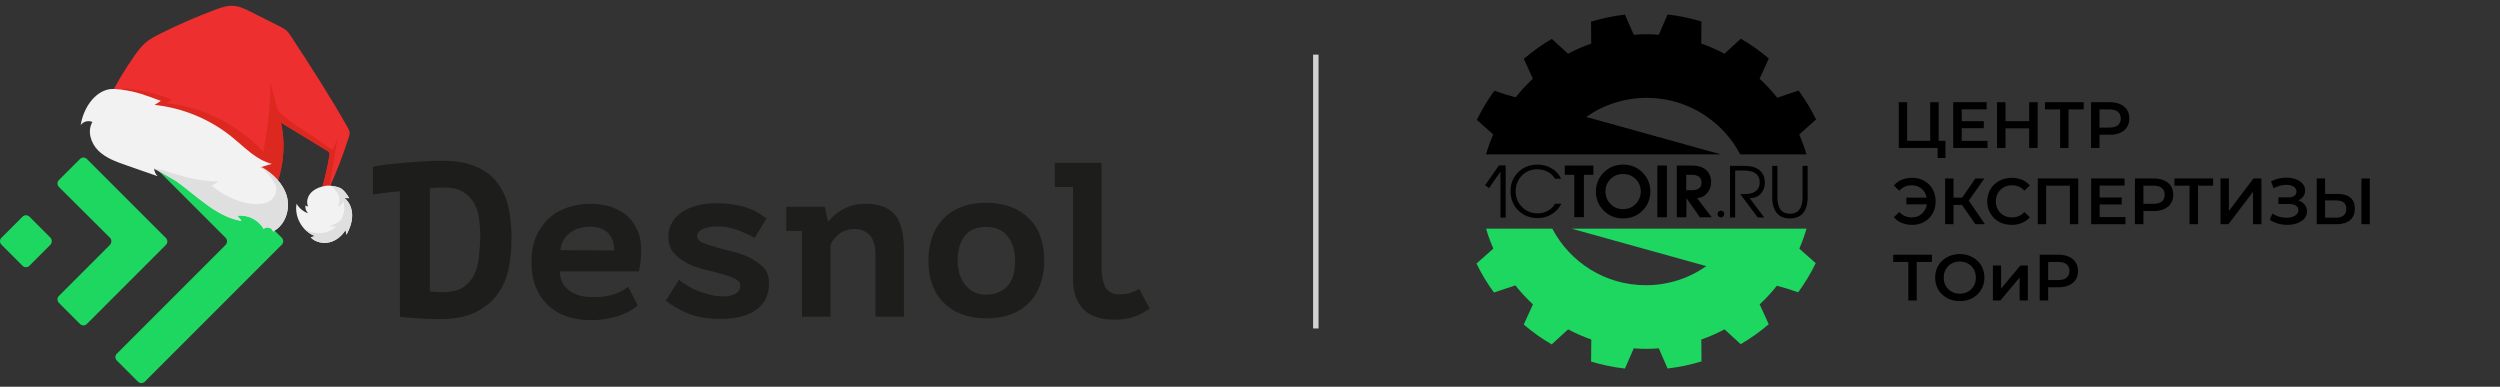 <?xml version="1.0" encoding="UTF-8"?> <svg xmlns="http://www.w3.org/2000/svg" width="459" height="71" viewBox="0 0 459 71" fill="none"><rect x="0" y="0" width="459" height="71" fill="#333333" stroke="none"/><path d="M91.348 33.6C90.385 32.316 89.101 31.308 87.45 30.62C85.799 29.886 83.736 29.519 81.259 29.519C80.617 29.519 79.883 29.519 79.058 29.565C79.058 29.565 78.829 29.565 78.416 29.611C77.82 29.611 77.27 29.657 76.719 29.703C75.94 29.748 75.252 29.794 74.656 29.84C74.243 29.886 73.876 29.932 73.647 29.932C71.767 30.115 69.749 30.299 68.465 30.62V35.71C68.465 35.71 70.758 35.343 73.418 35.114V58.18C73.784 58.226 74.243 58.272 74.931 58.318C75.573 58.364 76.261 58.41 76.949 58.456C77.636 58.501 78.324 58.547 79.012 58.547C79.7 58.593 80.25 58.593 80.663 58.593C83.369 58.593 85.616 58.18 87.312 57.309C89.055 56.484 90.385 55.337 91.394 53.961C92.357 52.586 93.045 50.981 93.412 49.238C93.733 47.45 93.916 45.615 93.916 43.781C93.916 41.717 93.733 39.837 93.366 38.14C92.999 36.352 92.311 34.884 91.348 33.6ZM87.909 47.312C87.771 48.504 87.496 49.559 87.037 50.476C86.579 51.439 85.891 52.173 84.974 52.769C84.057 53.365 82.818 53.64 81.259 53.64H80.755C80.525 53.64 80.296 53.594 80.113 53.594C79.883 53.594 79.654 53.549 79.425 53.549C79.196 53.549 79.058 53.503 78.921 53.503V34.563C79.15 34.518 79.517 34.518 80.021 34.472C80.525 34.426 80.984 34.426 81.534 34.426C83.048 34.426 84.286 34.701 85.157 35.297C86.028 35.893 86.716 36.627 87.175 37.544C87.633 38.461 87.909 39.47 88 40.571C88.138 41.671 88.184 42.726 88.184 43.735C88.138 44.927 88.046 46.12 87.909 47.312Z" fill="#1D1D1B"></path><path d="M114.599 39.195C113.682 38.553 112.673 38.095 111.619 37.819C110.518 37.544 109.463 37.407 108.454 37.407C106.941 37.407 105.519 37.636 104.189 38.095C102.86 38.553 101.713 39.195 100.75 40.112C99.787 40.984 99.007 42.13 98.411 43.46C97.861 44.79 97.586 46.349 97.586 48.138C97.586 49.788 97.815 51.302 98.32 52.586C98.824 53.87 99.558 55.016 100.475 55.933C101.438 56.851 102.584 57.584 103.914 58.043C105.29 58.547 106.803 58.777 108.546 58.777C109.555 58.777 110.472 58.685 111.389 58.547C112.261 58.364 113.086 58.18 113.82 57.905C114.553 57.63 115.195 57.355 115.746 57.034C116.296 56.713 116.755 56.392 117.076 56.071L115.333 52.632C114.691 53.182 113.866 53.641 112.811 54.007C111.756 54.374 110.472 54.558 108.821 54.558C107.996 54.558 107.262 54.466 106.528 54.282C105.795 54.099 105.198 53.824 104.648 53.457C104.098 53.09 103.639 52.586 103.318 51.99C102.997 51.394 102.814 50.66 102.768 49.834H117.305C117.58 48.504 117.718 47.22 117.718 46.074C117.718 44.377 117.442 43.001 116.846 41.901C116.25 40.709 115.516 39.837 114.599 39.195ZM102.905 45.936C102.951 45.248 103.135 44.652 103.456 44.102C103.777 43.552 104.19 43.093 104.694 42.726C105.198 42.359 105.749 42.084 106.345 41.901C106.941 41.717 107.629 41.626 108.317 41.626C109.83 41.626 110.931 42.038 111.664 42.818C112.398 43.598 112.765 44.652 112.765 45.982L102.905 45.936Z" fill="#1D1D1B"></path><path d="M137.756 47.358C136.793 46.899 135.738 46.487 134.592 46.211C133.445 45.936 132.39 45.661 131.427 45.386C130.464 45.111 129.639 44.836 128.997 44.56C128.355 44.285 127.988 43.873 127.988 43.414C127.988 42.818 128.355 42.359 129.043 42.038C129.731 41.763 130.648 41.58 131.794 41.58C132.39 41.58 133.033 41.626 133.675 41.763C134.317 41.901 134.913 42.084 135.509 42.268C136.105 42.497 136.655 42.726 137.16 42.956C137.664 43.231 138.169 43.46 138.535 43.689L140.737 40.112C140.37 39.837 139.911 39.562 139.407 39.195C138.902 38.874 138.26 38.553 137.527 38.278C136.793 38.003 135.922 37.773 134.913 37.59C133.904 37.407 132.757 37.315 131.427 37.315C130.189 37.315 129.043 37.453 127.988 37.728C126.933 38.003 126.016 38.416 125.237 38.92C124.457 39.424 123.861 40.066 123.402 40.846C122.944 41.58 122.714 42.451 122.714 43.46C122.714 44.652 123.035 45.661 123.723 46.441C124.365 47.22 125.191 47.816 126.154 48.321C127.117 48.825 128.172 49.192 129.318 49.467C130.464 49.742 131.519 50.018 132.482 50.293C133.445 50.568 134.271 50.843 134.913 51.164C135.555 51.485 135.922 51.898 135.922 52.448C135.922 53.136 135.601 53.64 135.004 53.961C134.408 54.237 133.629 54.42 132.803 54.42C131.978 54.42 131.198 54.328 130.373 54.099C129.547 53.916 128.768 53.64 128.034 53.365C127.3 53.09 126.658 52.723 126.062 52.356C125.466 51.989 125.007 51.669 124.686 51.347L122.256 55.154C123.265 56.071 124.64 56.85 126.291 57.538C127.988 58.226 129.96 58.547 132.299 58.547C135.234 58.547 137.435 57.951 138.948 56.805C140.462 55.658 141.195 54.053 141.195 51.989C141.195 50.797 140.874 49.834 140.186 49.1C139.499 48.459 138.719 47.862 137.756 47.358Z" fill="#1D1D1B"></path><path d="M164.078 39.149C163.482 38.553 162.703 38.095 161.831 37.819C160.96 37.544 160.043 37.407 159.034 37.407C157.429 37.407 156.053 37.728 154.861 38.37C153.714 39.012 152.797 39.745 152.201 40.617H152.018L151.422 37.957H144.359V42.405H147.248V58.135H152.476V45.065C152.751 44.194 153.348 43.506 154.127 42.91C154.953 42.314 155.87 42.038 156.833 42.038C157.979 42.038 158.896 42.405 159.63 43.139C160.364 43.873 160.731 45.065 160.731 46.67V58.135H165.959V45.569C165.959 44.01 165.775 42.68 165.408 41.626C165.179 40.571 164.675 39.745 164.078 39.149Z" fill="#1D1D1B"></path><path d="M188.978 40.158C188.061 39.241 186.96 38.507 185.63 38.003C184.3 37.498 182.787 37.223 181.09 37.223C179.485 37.223 178.018 37.452 176.734 37.911C175.45 38.37 174.303 39.057 173.386 39.975C172.423 40.892 171.735 41.992 171.231 43.322C170.726 44.652 170.451 46.166 170.451 47.816C170.451 49.467 170.68 50.843 171.139 52.173C171.598 53.503 172.285 54.603 173.203 55.52C174.12 56.438 175.22 57.171 176.55 57.676C177.88 58.18 179.393 58.455 181.09 58.455C182.695 58.455 184.163 58.226 185.447 57.768C186.731 57.309 187.877 56.621 188.794 55.704C189.757 54.787 190.445 53.686 190.95 52.356C191.454 51.026 191.729 49.513 191.729 47.862C191.729 46.211 191.5 44.836 191.041 43.506C190.583 42.176 189.895 41.075 188.978 40.158ZM184.896 52.586C183.933 53.594 182.649 54.099 181.09 54.099C180.265 54.099 179.531 53.961 178.889 53.64C178.247 53.319 177.697 52.907 177.238 52.31C176.78 51.76 176.413 51.072 176.183 50.339C175.954 49.605 175.817 48.779 175.817 47.862C175.817 46.762 175.954 45.799 176.229 45.019C176.504 44.239 176.871 43.597 177.33 43.093C177.788 42.589 178.339 42.222 178.981 41.992C179.623 41.763 180.311 41.671 181.09 41.671C182.787 41.671 184.071 42.222 184.988 43.368C185.905 44.515 186.364 46.028 186.364 47.862C186.364 50.018 185.905 51.577 184.896 52.586Z" fill="#1D1D1B"></path><path d="M209.156 53.045C208.606 53.366 208.102 53.595 207.551 53.779C207.001 53.962 206.313 54.054 205.488 54.054C204.341 54.054 203.562 53.641 203.011 52.862C202.507 52.036 202.232 50.615 202.232 48.551V29.887H193.656V34.335H197.004V51.257C197.004 53.641 197.646 55.43 198.884 56.76C200.168 58.044 202.048 58.686 204.57 58.686C205.304 58.686 205.992 58.64 206.588 58.548C207.184 58.456 207.735 58.319 208.239 58.135C208.744 57.952 209.248 57.768 209.707 57.493C210.165 57.218 210.624 56.943 211.082 56.668L209.156 53.045Z" fill="#1D1D1B"></path><path d="M9.263 44.927L5.411 48.779C5.044 49.146 4.494 49.146 4.127 48.779L0.275 44.927C-0.092 44.56 -0.092 44.01 0.275 43.643L4.127 39.791C4.494 39.424 5.044 39.424 5.411 39.791L9.263 43.643C9.584 44.01 9.584 44.56 9.263 44.927Z" fill="#1ED760"></path><path d="M41.411 43.643L21.463 23.695C21.096 23.328 21.096 22.777 21.463 22.41L25.315 18.558C25.682 18.192 26.232 18.192 26.599 18.558L51.729 43.643C52.096 44.01 52.096 44.56 51.729 44.927L26.599 70.057C26.232 70.424 25.682 70.424 25.315 70.057L21.463 66.205C21.096 65.838 21.096 65.288 21.463 64.921L41.411 44.973C41.778 44.56 41.778 44.01 41.411 43.643Z" fill="#1ED760"></path><path d="M20.179 43.643L10.824 34.334C10.457 33.967 10.457 33.417 10.824 33.05L14.676 29.198C15.043 28.831 15.593 28.831 15.96 29.198L30.451 43.689C30.818 44.056 30.818 44.606 30.451 44.973L15.96 59.464C15.593 59.831 15.043 59.831 14.676 59.464L10.824 55.612C10.457 55.245 10.457 54.695 10.824 54.328L20.133 45.019C20.546 44.56 20.546 44.01 20.179 43.643Z" fill="#1ED760"></path><path d="M19.639 18.811C21.097 15.784 22.81 12.88 24.755 10.141C25.325 9.34 25.919 8.545 26.657 7.898C27.495 7.165 28.495 6.644 29.493 6.146C32.722 4.533 36.035 3.088 39.417 1.817C40.563 1.387 41.761 0.969 42.98 1.078C44.042 1.173 45.025 1.662 45.981 2.139C47.737 3.021 49.49 3.903 51.246 4.781C51.728 5.024 52.217 5.27 52.615 5.635C52.979 5.968 53.254 6.388 53.525 6.801C57.078 12.261 60.635 17.726 63.832 23.399C63.994 23.689 64.16 23.988 64.189 24.317C64.218 24.632 64.123 24.944 64.027 25.247C62.961 28.573 61.697 31.834 60.238 35.008C59.851 34.922 59.465 34.837 59.075 34.752C59.648 32.735 60.12 30.689 60.483 28.623C60.513 28.447 60.542 28.259 60.479 28.09C60.399 27.884 60.2 27.752 60.01 27.639C57.199 25.926 54.388 24.217 51.577 22.504C52.486 26.625 52.058 31.032 50.37 34.902L19.639 18.811Z" fill="#ED2F2F"></path><path d="M60.991 27.534C60.991 27.534 60.978 27.507 60.971 27.502C55.678 23.617 53.524 22.843 50.988 20.279L49.687 15.345C49.668 15.274 49.564 15.291 49.571 15.363C49.773 18.108 49.163 23.599 48.342 27.87C47.711 27.309 47.189 26.587 45.887 25.525C41.369 21.838 36.367 19.576 30.565 18.962C30.991 18.687 31.185 18.553 31.611 18.278C28.391 17.105 26.801 16.753 23.407 16.282C22.837 16.203 19.937 16.558 18.904 17.193L47.604 31.121C47.379 31.94 47.152 32.614 46.931 33.071L50.372 34.905C52.06 31.035 52.488 26.628 51.579 22.507C54.39 24.22 57.201 25.932 60.012 27.642C60.202 27.758 60.404 27.886 60.481 28.093C60.544 28.262 60.514 28.45 60.484 28.626C60.122 30.692 59.65 32.738 59.076 34.755C59.463 34.84 59.85 34.926 60.24 35.011C60.685 33.133 62.063 25.21 61.938 25.518C61.681 26.137 60.997 27.536 60.997 27.536L60.991 27.534Z" fill="#DD281F"></path><path d="M20.156 16.365C17.227 16.851 15.263 20.04 14.816 22.975C15.266 22.301 16.243 22.043 16.967 22.406C15.977 24.062 16.678 26.305 18.049 27.659C19.42 29.012 21.304 29.688 23.126 30.323C25.067 30.999 27.011 31.678 28.953 32.355C28.567 31.998 28.329 31.487 28.305 30.961C34.147 33.278 38.146 39.488 44.339 40.559C44.081 40.241 43.827 39.923 43.569 39.608C45.469 39.356 47.475 40.357 48.417 42.028C48.91 41.496 49.973 41.788 50.125 42.499C52.349 41.384 53.317 38.495 52.674 36.089C52.032 33.683 50.073 31.794 47.839 30.696L49.912 30.085C47.06 29.378 44.947 27.072 42.667 25.215C38.614 21.907 33.588 19.813 28.389 19.263C28.771 19.018 29.152 18.772 29.534 18.523C26.646 17.471 25.262 16.863 22.22 16.442C21.707 16.372 20.667 16.285 20.156 16.371L20.156 16.365Z" fill="#F2F2F2"></path><path d="M47.872 30.673C49.103 31.539 50.655 33.7 50.731 34.469C50.806 35.459 50.354 37.491 47.037 37.468C44.203 37.449 41.041 35.893 38.843 34.101L40.108 33.331C36.493 33.205 34.857 32.723 32.301 31.985C31.898 31.868 28.721 30.825 28.331 30.971L28.307 30.964C28.307 30.964 28.322 30.969 28.331 30.974C28.322 30.975 28.313 30.978 28.308 30.982L32.462 33.329C36.318 36.099 39.721 39.765 44.343 40.561C44.086 40.243 43.831 39.925 43.574 39.61C45.473 39.358 47.479 40.36 48.421 42.03C48.915 41.499 49.978 41.79 50.129 42.502C52.354 41.387 53.321 38.497 52.679 36.091C52.077 33.843 50.07 31.766 48.021 30.644" fill="#DFDFDF"></path><path d="M59.619 34.154C60.322 33.939 62.147 34.239 62.733 34.682C63.319 35.124 63.74 35.747 64.107 36.381C63.818 36.375 63.528 36.372 63.239 36.366C64.206 37.12 64.669 38.394 64.651 39.62C64.633 40.847 64.186 42.03 63.6 43.105C63.546 42.813 63.488 42.517 63.434 42.225C62.785 43.304 61.743 44.174 60.525 44.481C59.303 44.788 57.911 44.481 57.03 43.581C57.294 43.501 57.56 43.421 57.824 43.341C55.509 42.476 54.008 39.832 54.451 37.4C54.918 38.212 55.682 38.85 56.569 39.16C56.181 38.773 55.992 38.196 56.072 37.656C56.153 37.826 56.36 37.924 56.545 37.878C56.219 37.109 56.448 36.182 56.974 35.534C57.501 34.887 58.284 34.491 59.089 34.268" fill="#F2F2F2"></path><path d="M63.243 36.367C63.532 36.373 63.822 36.376 64.111 36.382C63.741 35.748 63.32 35.125 62.737 34.682C62.367 34.403 61.498 34.181 60.732 34.109C60.763 34.125 60.794 34.148 60.825 34.167L60.662 34.1C61.497 34.578 62.169 35.627 62.283 36.203C62.4 36.778 62.336 37.404 62.028 37.905C62.439 37.815 62.957 37.417 63.005 36.882C63.107 37.223 63.176 37.581 63.196 37.953C63.239 38.779 63.059 39.562 62.715 40.252C62.179 40.891 61.23 41.274 60.444 41.517C60.676 41.565 61.317 41.619 61.716 41.589C60.948 42.298 59.942 42.753 58.819 42.812C57.696 42.87 56.559 42.489 55.707 41.81C56.276 42.489 56.999 43.029 57.831 43.341C57.568 43.421 57.301 43.501 57.037 43.581C57.921 44.481 59.313 44.788 60.532 44.481C61.753 44.174 62.792 43.304 63.441 42.226C63.495 42.518 63.553 42.813 63.607 43.105C64.193 42.03 64.641 40.847 64.658 39.621C64.676 38.394 64.213 37.12 63.246 36.367L63.243 36.367Z" fill="#DFDFDF"></path><line x1="241.584" y1="10.028" x2="241.584" y2="60.304" stroke="#D2D2D2"></line><path d="M333.427 21.943C332.519 20.066 331.438 18.289 330.22 16.623L326.293 17.941C325.311 16.698 324.229 15.53 323.061 14.448L324.751 10.745C323.16 9.377 321.433 8.159 319.618 7.103L316.611 9.862C315.243 9.141 313.827 8.52 312.348 7.998L312.385 3.946C310.384 3.337 308.308 2.902 306.17 2.666L304.555 6.382C303.797 6.32 303.026 6.283 302.255 6.283C301.485 6.283 300.714 6.32 299.956 6.382L298.34 2.678C296.203 2.927 294.115 3.362 292.114 3.983L292.151 7.998C290.672 8.507 289.255 9.141 287.888 9.862L284.917 7.14C283.09 8.209 281.363 9.44 279.772 10.807L281.437 14.448C280.294 15.505 279.25 16.648 278.281 17.866L276.454 17.357L274.366 16.661C273.135 18.339 272.066 20.128 271.146 22.017L274.142 24.665L274.092 24.839C273.607 25.97 273.185 27.138 272.837 28.344H272.998H285.203H315.952L291.231 21.471C294.376 19.258 298.216 17.966 302.342 17.966C309.8 17.966 316.263 22.179 319.506 28.344H331.662C331.301 27.088 330.854 25.87 330.332 24.69L333.427 21.943Z" fill="black"></path><path d="M271.084 48.389C271.991 50.266 273.073 52.043 274.291 53.709L278.218 52.391C279.2 53.634 280.281 54.802 281.45 55.883L279.759 59.587C281.35 60.954 283.078 62.172 284.892 63.229L287.9 60.47C289.267 61.191 290.684 61.812 292.163 62.334L292.126 66.386C294.127 66.995 296.202 67.43 298.34 67.666L299.956 63.95C300.714 64.012 301.485 64.049 302.255 64.049C303.026 64.049 303.796 64.012 304.554 63.95L306.17 67.653C308.308 67.405 310.396 66.97 312.397 66.349L312.36 62.334C313.839 61.824 315.256 61.191 316.623 60.47L319.593 63.192C321.42 62.123 323.148 60.892 324.739 59.525L323.073 55.883C324.217 54.827 325.261 53.684 326.23 52.466L328.057 52.975L330.145 53.671C331.375 51.993 332.444 50.204 333.364 48.315L330.369 45.667L330.418 45.493C330.903 44.362 331.326 43.194 331.674 41.988H331.512H319.307H288.559L313.279 48.861C310.135 51.074 306.294 52.366 302.168 52.366C294.711 52.366 288.248 48.153 285.004 41.988H272.849C273.209 43.244 273.657 44.462 274.179 45.642L271.084 48.389Z" fill="#1ED760"></path><path d="M315.964 39.889C316.287 39.889 316.56 39.628 316.56 39.293C316.56 38.97 316.299 38.696 315.964 38.696C315.641 38.696 315.367 38.957 315.367 39.293C315.367 39.628 315.628 39.889 315.964 39.889Z" fill="black"></path><path d="M315.964 39.889C316.287 39.889 316.56 39.628 316.56 39.293C316.56 38.97 316.299 38.696 315.964 38.696C315.641 38.696 315.367 38.957 315.367 39.293C315.367 39.628 315.628 39.889 315.964 39.889Z" fill="black"></path><path d="M323.023 31.227C322.377 30.718 321.469 30.456 320.276 30.456H317.629V39.927H318.573V31.314H320.276C321.308 31.314 322.066 31.55 322.526 32.01C322.899 32.383 323.085 32.868 323.085 33.464C323.085 34.185 322.837 34.744 322.327 35.117C321.855 35.465 321.171 35.639 320.264 35.639H319.506L322.725 39.927H323.905L321.246 36.397C322.078 36.397 322.75 36.124 323.259 35.577C323.781 35.03 324.03 34.359 324.03 33.564C324.03 32.557 323.694 31.774 323.023 31.227ZM331.897 30.456H330.952V36.223C330.952 37.205 330.754 37.951 330.368 38.473C329.983 38.995 329.411 39.244 328.641 39.244C327.646 39.244 326.975 38.821 326.615 37.976C326.428 37.529 326.329 36.944 326.329 36.223V30.456H325.384V36.223C325.384 37.541 325.695 38.535 326.304 39.206C326.863 39.803 327.634 40.101 328.628 40.101C329.635 40.101 330.418 39.803 330.977 39.194C331.586 38.535 331.885 37.541 331.885 36.223V30.456H331.897Z" fill="black"></path><path d="M285.539 37.404C285.166 38.001 284.681 38.46 284.072 38.759C283.525 39.045 282.941 39.181 282.332 39.181C281.201 39.181 280.232 38.796 279.449 38.013C278.666 37.23 278.281 36.261 278.281 35.105C278.281 33.986 278.653 33.029 279.399 32.246C280.145 31.463 281.102 31.078 282.27 31.078C283.153 31.078 283.911 31.314 284.569 31.799C284.93 32.06 285.241 32.408 285.502 32.818H286.633C286.235 31.997 285.651 31.364 284.88 30.904C284.11 30.456 283.24 30.22 282.258 30.22C280.866 30.22 279.697 30.68 278.753 31.612C277.808 32.544 277.336 33.7 277.336 35.105C277.336 36.546 277.821 37.727 278.803 38.672C279.747 39.591 280.928 40.039 282.345 40.039C283.277 40.039 284.122 39.803 284.88 39.343C285.638 38.883 286.235 38.224 286.682 37.404H285.539ZM292.561 30.394H287.291V32.097H289.044V39.877H290.796V32.097H292.549V30.394H292.561ZM301.559 31.662C300.602 30.705 299.409 30.22 298.005 30.22C296.588 30.22 295.407 30.705 294.45 31.662C293.493 32.619 293.008 33.8 293.008 35.179C293.008 36.559 293.493 37.715 294.45 38.672C295.407 39.629 296.6 40.101 298.005 40.101C299.422 40.101 300.602 39.629 301.559 38.672C302.516 37.715 303.001 36.559 303.001 35.179C303.001 33.8 302.516 32.631 301.559 31.662ZM300.317 37.441C299.695 38.075 298.925 38.398 297.992 38.398C297.085 38.398 296.315 38.088 295.693 37.454C295.072 36.82 294.761 36.049 294.761 35.154C294.761 34.26 295.072 33.501 295.681 32.88C296.302 32.258 297.073 31.948 298.005 31.948C298.925 31.948 299.695 32.258 300.317 32.892C300.938 33.514 301.249 34.272 301.249 35.167C301.236 36.037 300.926 36.807 300.317 37.441ZM306.046 30.394H304.294V39.89H306.046V30.394ZM311.589 36.385C312.36 36.31 312.981 35.987 313.454 35.428C313.926 34.868 314.162 34.197 314.162 33.414C314.162 32.694 313.963 32.084 313.578 31.562C312.981 30.779 311.987 30.394 310.608 30.394H307.861V39.89H309.613L309.638 36.385L312.099 39.89H314.262L311.589 36.385ZM311.664 34.744C311.403 34.868 311.067 34.918 310.632 34.918H309.588V32.097H310.632C311.055 32.097 311.403 32.159 311.676 32.283C312.161 32.507 312.397 32.917 312.397 33.501C312.397 34.11 312.161 34.52 311.664 34.744Z" fill="black"></path><path d="M276.44 30.369H275.21L272.662 33.998L273.383 34.545L275.483 31.512V39.951H276.44V30.369Z" fill="black"></path><path d="M357.184 25.846V29.014H355.744V27.166H348.616V18.766H350.152V25.846H354.388V18.766H355.936V25.846H357.184ZM364.912 25.858V27.166H358.612V18.766H364.744V20.074H360.172V22.258H364.228V23.542H360.172V25.858H364.912ZM374.115 18.766V27.166H372.555V23.566H368.211V27.166H366.651V18.766H368.211V22.234H372.555V18.766H374.115ZM382.567 20.086H379.783V27.166H378.235V20.086H375.463V18.766H382.567V20.086ZM387.368 18.766C388.096 18.766 388.728 18.886 389.264 19.126C389.808 19.366 390.224 19.71 390.512 20.158C390.8 20.606 390.944 21.138 390.944 21.754C390.944 22.362 390.8 22.894 390.512 23.35C390.224 23.798 389.808 24.142 389.264 24.382C388.728 24.622 388.096 24.742 387.368 24.742H385.472V27.166H383.912V18.766H387.368ZM387.296 23.422C387.976 23.422 388.492 23.278 388.844 22.99C389.196 22.702 389.372 22.29 389.372 21.754C389.372 21.218 389.196 20.806 388.844 20.518C388.492 20.23 387.976 20.086 387.296 20.086H385.472V23.422H387.296ZM351.1 32.646C351.916 32.646 352.648 32.834 353.296 33.21C353.952 33.578 354.464 34.09 354.832 34.746C355.2 35.402 355.384 36.142 355.384 36.966C355.384 37.79 355.2 38.53 354.832 39.186C354.464 39.842 353.952 40.358 353.296 40.734C352.648 41.102 351.916 41.286 351.1 41.286C350.388 41.286 349.74 41.166 349.156 40.926C348.58 40.686 348.1 40.338 347.716 39.882L348.7 38.922C349.316 39.586 350.088 39.918 351.016 39.918C351.736 39.918 352.344 39.698 352.84 39.258C353.344 38.818 353.652 38.238 353.764 37.518H350.008V36.282H353.74C353.604 35.602 353.288 35.054 352.792 34.638C352.304 34.222 351.712 34.014 351.016 34.014C350.088 34.014 349.316 34.346 348.7 35.01L347.716 34.05C348.1 33.594 348.58 33.246 349.156 33.006C349.74 32.766 350.388 32.646 351.1 32.646ZM360.219 37.626H358.659V41.166H357.123V32.766H358.659V36.282H360.267L362.679 32.766H364.335L361.467 36.834L364.443 41.166H362.679L360.219 37.626ZM369.343 41.286C368.495 41.286 367.727 41.102 367.039 40.734C366.359 40.358 365.823 39.842 365.431 39.186C365.047 38.53 364.855 37.79 364.855 36.966C364.855 36.142 365.051 35.402 365.443 34.746C365.835 34.09 366.371 33.578 367.051 33.21C367.739 32.834 368.507 32.646 369.355 32.646C370.043 32.646 370.671 32.766 371.239 33.006C371.807 33.246 372.287 33.594 372.679 34.05L371.671 34.998C371.063 34.342 370.315 34.014 369.427 34.014C368.851 34.014 368.335 34.142 367.879 34.398C367.423 34.646 367.067 34.994 366.811 35.442C366.555 35.89 366.427 36.398 366.427 36.966C366.427 37.534 366.555 38.042 366.811 38.49C367.067 38.938 367.423 39.29 367.879 39.546C368.335 39.794 368.851 39.918 369.427 39.918C370.315 39.918 371.063 39.586 371.671 38.922L372.679 39.882C372.287 40.338 371.803 40.686 371.227 40.926C370.659 41.166 370.031 41.286 369.343 41.286ZM381.567 32.766V41.166H380.031V34.086H375.675V41.166H374.139V32.766H381.567ZM390.236 39.858V41.166H383.936V32.766H390.068V34.074H385.496V36.258H389.552V37.542H385.496V39.858H390.236ZM395.431 32.766C396.159 32.766 396.791 32.886 397.327 33.126C397.871 33.366 398.287 33.71 398.575 34.158C398.863 34.606 399.007 35.138 399.007 35.754C399.007 36.362 398.863 36.894 398.575 37.35C398.287 37.798 397.871 38.142 397.327 38.382C396.791 38.622 396.159 38.742 395.431 38.742H393.535V41.166H391.975V32.766H395.431ZM395.359 37.422C396.039 37.422 396.555 37.278 396.907 36.99C397.259 36.702 397.435 36.29 397.435 35.754C397.435 35.218 397.259 34.806 396.907 34.518C396.555 34.23 396.039 34.086 395.359 34.086H393.535V37.422H395.359ZM406.333 34.086H403.549V41.166H402.001V34.086H399.229V32.766H406.333V34.086ZM407.69 32.766H409.226V38.73L413.738 32.766H415.19V41.166H413.654V35.214L409.142 41.166H407.69V32.766ZM421.961 36.786C422.465 36.946 422.857 37.206 423.137 37.566C423.425 37.918 423.569 38.334 423.569 38.814C423.569 39.318 423.405 39.758 423.077 40.134C422.749 40.502 422.309 40.786 421.757 40.986C421.213 41.186 420.617 41.286 419.969 41.286C419.409 41.286 418.845 41.21 418.277 41.058C417.717 40.898 417.197 40.662 416.717 40.35L417.221 39.21C417.589 39.458 417.997 39.65 418.445 39.786C418.893 39.914 419.337 39.978 419.777 39.978C420.409 39.978 420.933 39.854 421.349 39.606C421.773 39.358 421.985 39.018 421.985 38.586C421.985 38.218 421.833 37.938 421.529 37.746C421.225 37.554 420.805 37.458 420.269 37.458H418.313V36.234H420.149C420.613 36.234 420.977 36.138 421.241 35.946C421.505 35.754 421.637 35.494 421.637 35.166C421.637 34.774 421.457 34.47 421.097 34.254C420.745 34.038 420.293 33.93 419.741 33.93C419.365 33.93 418.977 33.986 418.577 34.098C418.177 34.202 417.801 34.358 417.449 34.566L416.957 33.306C417.389 33.074 417.845 32.902 418.325 32.79C418.813 32.67 419.297 32.61 419.777 32.61C420.401 32.61 420.973 32.706 421.493 32.898C422.021 33.09 422.441 33.366 422.753 33.726C423.065 34.078 423.221 34.494 423.221 34.974C423.221 35.39 423.109 35.754 422.885 36.066C422.661 36.378 422.353 36.618 421.961 36.786ZM429.214 35.61C430.222 35.61 430.994 35.838 431.53 36.294C432.074 36.742 432.346 37.41 432.346 38.298C432.346 39.226 432.05 39.938 431.458 40.434C430.866 40.922 430.034 41.166 428.962 41.166H425.35V32.766H426.886V35.61H429.214ZM428.89 39.966C429.498 39.966 429.966 39.826 430.294 39.546C430.622 39.266 430.786 38.858 430.786 38.322C430.786 37.306 430.154 36.798 428.89 36.798H426.886V39.966H428.89ZM433.558 32.766H435.094V41.166H433.558V32.766ZM354.7 48.086H351.916V55.166H350.368V48.086H347.596V46.766H354.7V48.086ZM359.816 55.286C358.96 55.286 358.188 55.102 357.5 54.734C356.812 54.358 356.272 53.842 355.88 53.186C355.488 52.522 355.292 51.782 355.292 50.966C355.292 50.15 355.488 49.414 355.88 48.758C356.272 48.094 356.812 47.578 357.5 47.21C358.188 46.834 358.96 46.646 359.816 46.646C360.672 46.646 361.444 46.834 362.132 47.21C362.82 47.578 363.36 48.09 363.752 48.746C364.144 49.402 364.34 50.142 364.34 50.966C364.34 51.79 364.144 52.53 363.752 53.186C363.36 53.842 362.82 54.358 362.132 54.734C361.444 55.102 360.672 55.286 359.816 55.286ZM359.816 53.918C360.376 53.918 360.88 53.794 361.328 53.546C361.776 53.29 362.128 52.938 362.384 52.49C362.64 52.034 362.768 51.526 362.768 50.966C362.768 50.406 362.64 49.902 362.384 49.454C362.128 48.998 361.776 48.646 361.328 48.398C360.88 48.142 360.376 48.014 359.816 48.014C359.256 48.014 358.752 48.142 358.304 48.398C357.856 48.646 357.504 48.998 357.248 49.454C356.992 49.902 356.864 50.406 356.864 50.966C356.864 51.526 356.992 52.034 357.248 52.49C357.504 52.938 357.856 53.29 358.304 53.546C358.752 53.794 359.256 53.918 359.816 53.918ZM365.897 48.758H367.397V52.982L370.937 48.758H372.305V55.166H370.805V50.942L367.277 55.166H365.897V48.758ZM377.946 46.766C378.674 46.766 379.306 46.886 379.842 47.126C380.386 47.366 380.802 47.71 381.09 48.158C381.378 48.606 381.522 49.138 381.522 49.754C381.522 50.362 381.378 50.894 381.09 51.35C380.802 51.798 380.386 52.142 379.842 52.382C379.306 52.622 378.674 52.742 377.946 52.742H376.05V55.166H374.49V46.766H377.946ZM377.874 51.422C378.554 51.422 379.07 51.278 379.422 50.99C379.774 50.702 379.95 50.29 379.95 49.754C379.95 49.218 379.774 48.806 379.422 48.518C379.07 48.23 378.554 48.086 377.874 48.086H376.05V51.422H377.874Z" fill="black"></path></svg> 
